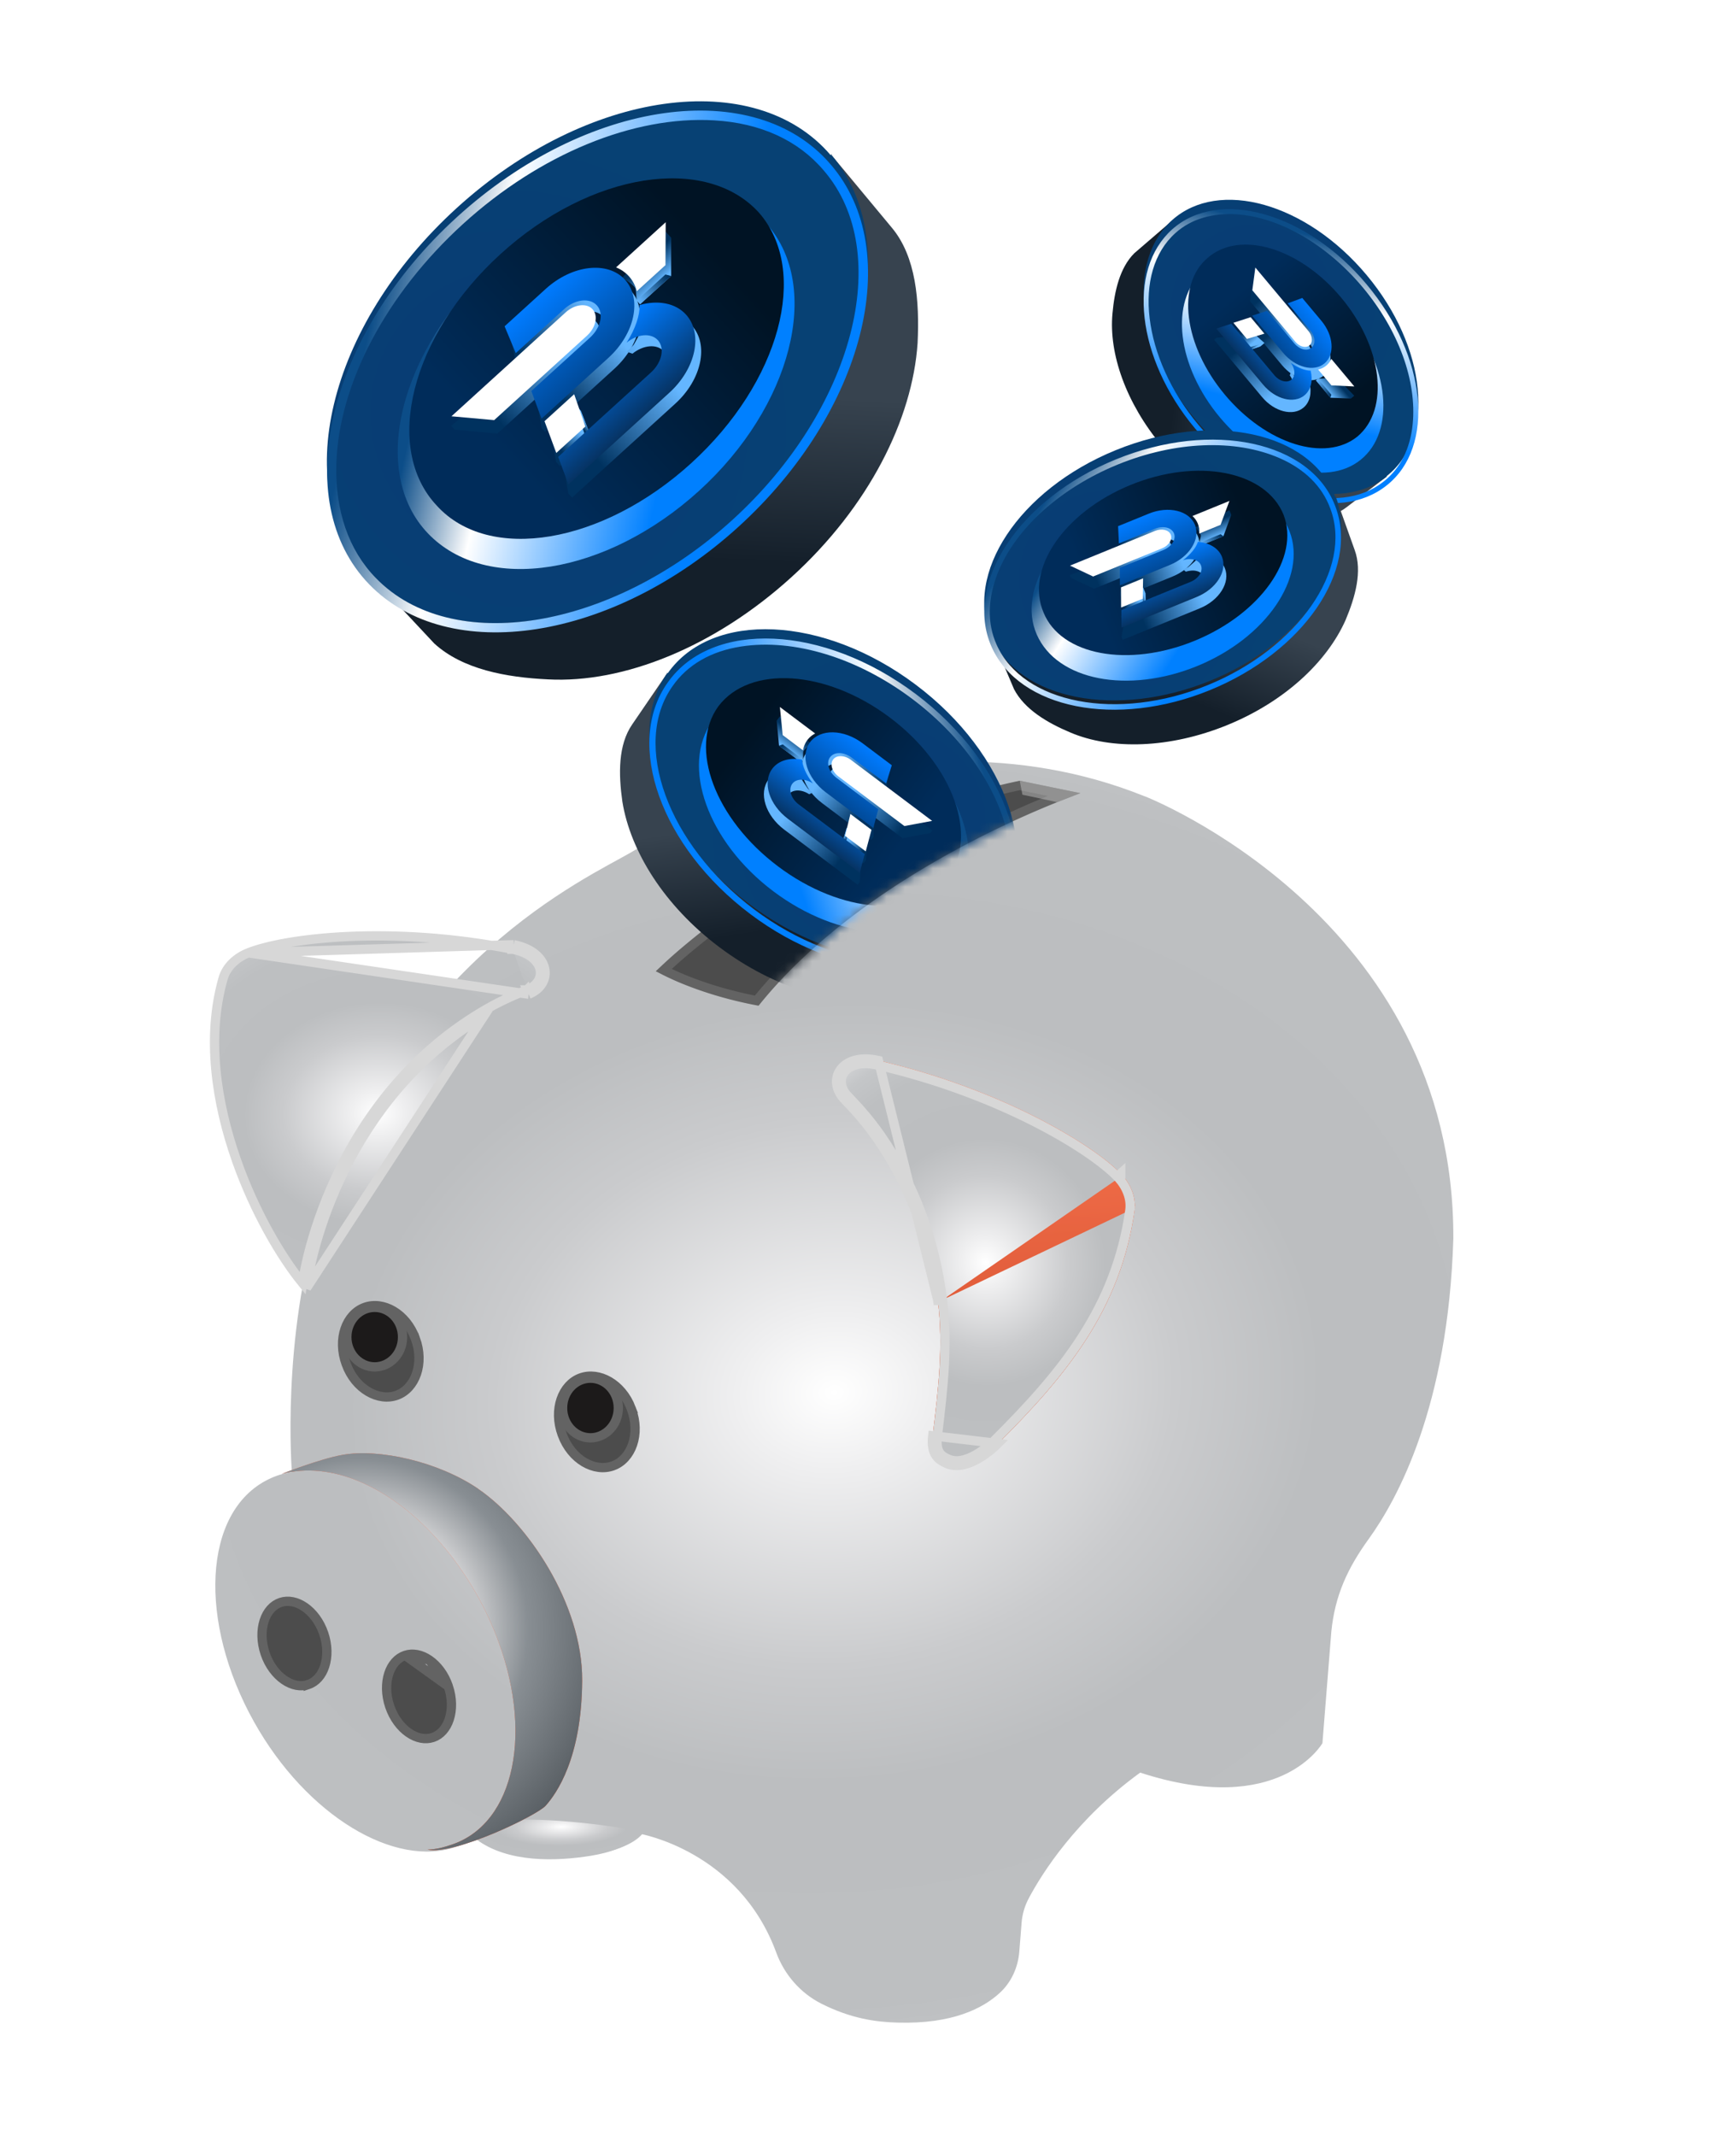 <svg width="187" height="230" fill="none" xmlns="http://www.w3.org/2000/svg"><mask id="a" style="mask-type:alpha" maskUnits="userSpaceOnUse" x="0" y="0" width="187" height="230"><path fill="#D9D9D9" d="M.721.888h185.764v228.257H.721z"/></mask><g mask="url(#a)"><path d="M123.281 85.74c-27.56-11.09-55.26 6.02-55.26 6.02-4.91 2.85-25.02 11.869-33.57 39.099-4.17 13.29-3.01 27.64-3.01 27.64-.89.14-1.74.41-2.55.81-7.06 3.48-7.55 15.35-1.52 26.12 5.64 10.07 15.17 15.81 21.86 13.41.59-.18 1.27-.44 2.06-.79 3.4 2.57 8.64 2.39 12.38 1.78 4.36-.72 5.22-2.37 5.22-2.37s10.7 1.81 14.73 12.81c.88 2.38 2.61 4.36 4.87 5.5 3.15 1.58 5.8 1.97 8.2 2.03 5.88.17 9.18-1.53 10.98-3.18 1.27-1.15 2-2.78 2.13-4.49l.24-3.03c.07-.96.34-1.88.8-2.73 1.4-2.63 5.09-8.5 11.98-13.49 15.04 4.91 19.63-3.17 19.63-3.17l.96-12.03c.39-3.88 1.75-6.82 4.04-9.98 3.08-4.27 8.55-14.25 9.1-32.3.16-34.68-33.25-47.66-33.25-47.66h-.02z" fill="url(#b)"/><path d="M69.312 197.289c-1.6-.41-9.06-1.58-14.28-1.31-2.19.12 1.51-3.45-.46-2.45-2.01 1.02-2.76 2.35-2.89 4.37 0 0 .02 0 .03-.01 3.4 2.57 8.64 2.39 12.38 1.78 3.61-.59 4.83-1.83 5.14-2.24l.09-.13-.01-.01z" fill="url(#c)"/><path d="M51.502 160.31c-4.29-2.92-10.68-4.36-14.65-3.64-2.4.43-6.5 2.04-6.5 2.04 5.31-1.38 11.25 1.31 16.04 6.28 2.81 2.92 5.24 6.63 6.91 10.76 4.28 10.59 2.19 20.61-4.66 22.89-.89.3-1.64.51-2.6.53 2.95.61 11.8-3.68 12.74-4.73 1.14-1.28 3.88-5.07 3.93-13.47.05-8.28-5.95-17.06-11.21-20.65v-.01z" fill="url(#d)"/><path d="M51.502 160.31c-4.29-2.92-10.68-4.36-14.65-3.64-2.4.43-6.5 2.04-6.5 2.04 5.31-1.38 11.25 1.31 16.04 6.28 2.81 2.92 5.24 6.63 6.91 10.76 4.28 10.59 2.19 20.61-4.66 22.89-.89.3-1.64.51-2.6.53 2.95.61 11.8-3.68 12.74-4.73 1.14-1.28 3.88-5.07 3.93-13.47.05-8.28-5.95-17.06-11.21-20.65v-.01z" fill="url(#e)"/><path d="M67.99 151.65v.009l.032.083c1 2.71-.012 5.376-1.983 6.098h-.002c-1.972.731-4.476-.634-5.477-3.353v-.001c-1.001-2.711.013-5.385 1.983-6.107 1.954-.716 4.428.617 5.448 3.271zM44.742 144.141l.003-.001c.997 2.708-.017 5.379-1.986 6.1-1.974.723-4.478-.646-5.468-3.352v-.002c-1.001-2.71.012-5.375 1.982-6.097l.002-.001c1.972-.731 4.476.635 5.467 3.353zM43.642 178.253c-.821.277-1.449.987-1.77 1.982-.321.996-.321 2.245.103 3.504.429 1.263 1.19 2.256 2.05 2.852.862.595 1.79.777 2.607.504.82-.277 1.447-.987 1.768-1.983.322-.997.322-2.249-.103-3.514l-4.655-3.345zm0 0c.815-.277 1.746-.096 2.609.5m-2.609-.5 2.609.5m0 0c.862.596 1.622 1.588 2.046 2.845l-2.046-2.845zM33.211 181.396c-.816.277-1.747.096-2.61-.5-.861-.596-1.622-1.588-2.046-2.846-.424-1.264-.424-2.516-.103-3.513.321-.997.949-1.706 1.769-1.984.816-.273 1.745-.09 2.606.505.86.596 1.622 1.588 2.05 2.852.425 1.258.425 2.508.103 3.503-.32.996-.948 1.705-1.769 1.983z" fill="#4C4C4C" stroke="#636363"/><path d="M66.602 151.619c0 1.802-1.373 3.21-3 3.21-1.628 0-3-1.408-3-3.21s1.363-3.21 3-3.21c1.636 0 3 1.408 3 3.21zM43.361 143.979c0 1.811-1.372 3.21-3 3.21-1.627 0-3-1.408-3-3.21 0-1.8 1.362-3.2 3-3.2 1.637 0 3 1.409 3 3.2z" fill="#1C1A1A" stroke="#636363"/><path d="M102.492 156.339c.74.37 1.95-.09 2.6-.67 2.94-2.64 5.32-5.83 7.67-9 1.59-2.13 3.17-4.27 4.76-6.4.65-.88 1.34-1.88 1.19-2.96-1.2-.35-2.51 0-3.58.66-1.06.66-1.92 1.59-2.76 2.51-2.04 2.24-4.31 4.27-6.26 6.59-1.69 2.01-4.38 5.34-4.24 8.13.03.61.27.97.62 1.14z" fill="#C94E30" style="mix-blend-mode:multiply" opacity=".7"/><path d="M120.713 126.36c-3.05-3.15-12.96-9.13-26.09-12.16-3.97-.91-5.69 2.08-3.64 4.2 1.35 1.4 2.36 2.58 3.44 4.11 3.63 5.19 5.82 11.25 6.6 17.53.62 4.99.03 9.65-.55 14.57-.25 2.09.7 2.6 1.41 2.94 2.27 1.1 5.15-1.64 5.62-2.11 7.24-7.21 13.18-14.34 14.7-25.04.21-1.48-.44-2.96-1.48-4.04h-.01z" fill="url(#f)"/><path style="mix-blend-mode:multiply" opacity=".7" d="M120.713 126.36c-3.05-3.15-12.96-9.13-26.09-12.16-3.97-.91-5.69 2.08-3.64 4.2 1.35 1.4 2.36 2.58 3.44 4.11 3.63 5.19 5.82 11.25 6.6 17.53.62 4.99.03 9.65-.55 14.57-.25 2.09.7 2.6 1.41 2.94 2.27 1.1 5.15-1.64 5.62-2.11 7.24-7.21 13.18-14.34 14.7-25.04.21-1.48-.44-2.96-1.48-4.04h-.01z" fill="url(#g)"/><path style="mix-blend-mode:screen" opacity=".2" d="M120.713 126.36c-3.05-3.15-12.96-9.13-26.09-12.16-3.97-.91-5.69 2.08-3.64 4.2 1.35 1.4 2.36 2.58 3.44 4.11 3.63 5.19 5.82 11.25 6.6 17.53.62 4.99.03 9.65-.55 14.57-.25 2.09.7 2.6 1.41 2.94 2.27 1.1 5.15-1.64 5.62-2.11 7.24-7.21 13.18-14.34 14.7-25.04.21-1.48-.44-2.96-1.48-4.04h-.01z" fill="url(#h)"/><path d="M101.519 139.978c-.789-6.354-3.006-12.493-6.687-17.755v-.002c-1.099-1.555-2.126-2.755-3.49-4.169-.886-.917-.894-1.922-.396-2.59.512-.687 1.7-1.203 3.565-.775 6.522 1.505 12.245 3.743 16.712 5.994 4.478 2.257 7.662 4.509 9.13 6.026l.148.153h.004m-18.986 13.118-.496.062m.496-.062-.496.062m.496-.062c.608 4.894.067 9.47-.492 14.205l-.058.485v.001c-.115.967.055 1.483.261 1.784.214.312.517.477.869.646l.002.001c.9.436 1.99.136 3.019-.451 1.005-.574 1.806-1.34 2.029-1.563l.001-.001c7.224-7.194 13.062-14.225 14.558-24.756m-20.685 9.711c-.78-6.28-2.97-12.34-6.6-17.53-1.08-1.53-2.09-2.71-3.44-4.11-2.05-2.12-.33-5.11 3.64-4.2l6.4 25.84zm20.685-9.711.495.071-.495-.071zm0 0c.173-1.224-.327-2.488-1.203-3.469m0 0h.218v-.5l-.01.009-.35.337.142.154zm-18.622 30.69c2.27 1.1 5.15-1.64 5.62-2.11l-7.03-.83c-.25 2.09.7 2.6 1.41 2.94z" fill="url(#i)" stroke="#D7D7D7"/><path d="M26.748 102.604c-1.299.519-2.359 1.5-2.715 2.752v.001c-1.82 6.351-.737 13.425 1.45 19.62 1.958 5.552 4.781 10.34 7.104 13.194.083-.583.221-1.35.429-2.263.47-2.069 1.3-4.898 2.669-8.035 2.738-6.271 7.65-13.798 16.19-18.903 1.638-.976 3.062-1.647 4.89-2.374m-30.017-3.992 30.204 4.456m-30.204-4.456c1.96-.785 5.785-1.536 10.795-1.76 4.997-.223 11.134.079 17.702 1.376m-28.497.384 28.594-.874m1.424 4.866.001-.001.185.465m-.186-.464h-.002l.188.464m-.186-.464c1.174-.476 1.593-1.391 1.413-2.206-.186-.837-1.055-1.794-2.934-2.17m1.707 4.84c2.72-1.1 2.39-4.53-1.61-5.33m-.097.49.097-.49m-.097.49h-.001l.098-.49m-3.21 7.67c-15.044 8.99-18.697 25.618-19.108 29.292L52.132 109.4z" fill="url(#j)" stroke="#D7D7D7"/><path d="m71.496 104.464.205-.193a55.895 55.895 0 0 1 2.024-1.801 81.482 81.482 0 0 1 7.782-5.824c6.733-4.455 16.436-9.535 28.347-12.066l4.754.977c-.57.22-1.274.5-2.089.838a106.094 106.094 0 0 0-9.12 4.323c-7.107 3.795-15.748 9.475-21.888 17.035-3.329-.64-5.958-1.529-7.764-2.264a29.068 29.068 0 0 1-2.118-.957l-.133-.068z" fill="#4C4C4C" stroke="#636363"/><g style="mix-blend-mode:screen" opacity=".4"><path d="m110.477 84.708 4.127.848c-.236.09-.495.192-.775.303l-.365-.08c-.36-.079-.862-.189-1.367-.298a159.952 159.952 0 0 0-1.534-.325l-.086-.448z" fill="url(#k)"/><path d="m110.477 84.708 4.127.848c-.236.09-.495.192-.775.303l-.365-.08c-.36-.079-.862-.189-1.367-.298a159.952 159.952 0 0 0-1.534-.325l-.086-.448z" stroke="#D7D7D7"/></g><mask id="l" style="mask-type:luminance" maskUnits="userSpaceOnUse" x="63" y="65" width="49" height="48"><path d="M111.468 87.388s-11.51 5.557-16.034 8.572c-4.522 3.016-19.841 16.986-19.841 16.986S65.327 100.39 63.755 87.388c-1.571-13.001 11.308-20.724 11.836-20.805.527-.08 20.255-1.305 20.255-1.305l15.622 22.11z" fill="#fff"/></mask><g mask="url(#l)"><path d="m71.893 72.458-3.785 5.537c-1.542 2.22-1.485 5.39-1.067 8.33.865 5.341 4.52 11.214 10.437 15.66 5.917 4.445 12.585 6.391 17.866 5.605 2.94-.417 5.962-1.275 7.784-3.284l4.375-5.656-3.352 1.547c1.095-6.12-2.898-14.123-10.454-19.8-7.555-5.677-16.234-7.194-21.927-4.529l.083-3.44.04.03z" fill="url(#m)"/><path d="M71.892 72.458c-4.665 6.627-.694 17.74 8.9 24.949 9.594 7.209 21.384 7.999 26.48 1.633 5.156-6.447 1.325-17.83-8.63-25.31-9.953-7.478-21.953-7.988-26.71-1.242l-.04-.03z" fill="url(#n)"/><g filter="url(#o)"><path d="M76.74 75.662c-3.464 4.777-.51 13 6.565 18.317 7.076 5.316 15.696 5.913 19.42 1.206 3.724-4.707.861-13.05-6.415-18.516-7.275-5.467-16.046-5.864-19.57-1.007z" fill="url(#p)"/></g><path d="M77.369 76.073c-3.224 4.457-.35 12.12 6.446 17.226 6.796 5.106 14.916 5.703 18.22 1.305 3.444-4.417.7-12.17-6.176-17.336-6.876-5.166-15.126-5.673-18.49-1.195z" fill="url(#q)"/><g filter="url(#r)"><path d="M98.252 74.25c-5.876-4.415-12.745-6.51-18.406-5.635-3.25.497-5.792 1.965-7.394 4.264-4.465 6.276-.504 17.07 8.77 24.038 9.275 6.969 20.705 7.738 25.53 1.732 1.762-2.179 2.425-5.058 2.037-8.289-.695-5.65-4.66-11.694-10.537-16.11zm.39-.52c9.955 7.48 13.756 18.903 8.63 25.31-5.066 6.326-16.846 5.606-26.44-1.603-9.595-7.209-13.635-18.313-8.9-24.949 4.757-6.746 16.757-6.236 26.71 1.243z" fill="url(#s)"/></g><g filter="url(#t)"><path d="m90.068 83.888 7.154 5.374 2.989-.554.219-.291-9.017-6.319c-.479-.36-.983-.637-1.405-.508-.184.055-.4.317-.512.468-.371.494-.115 1.313.572 1.83z" fill="url(#u)"/><path d="M87.418 79.133c-.33.173-.618.409-.844.71-.124.165-.037.628-.064.948 0 0-.22.294-.207.304l-.193-.145-2.192-1.647-.255-2.7.35-.466 3.405 2.996z" fill="url(#v)"/><path d="m83.917 79.301.398-.142 2.195 1.65-.212.281-2.38-1.789z" fill="url(#w)"/><path d="m95.66 82.564-.214 1.806-.22.291-3.878-2.914c-.837-.63-1.883-.652-2.335-.05-.452.602-.14 1.6.697 2.23l4.495 3.376-.137 1.858-.222.296-5.3-3.982c-2.027-1.523-2.783-3.94-1.688-5.397 1.095-1.457 3.626-1.403 5.654.12l3.148 2.366z" fill="url(#x)"/><path d="m93.477 89.519-1.87-1.866-.428.57-.549 1.942 2.401 1.804.233-.31.213-2.14z" fill="url(#y)"/><path d="m90.619 90.19.421-.183.571-2.347-.423.563-.57 1.967z" fill="url(#z)"/><path d="M86 81.958c.028.591.466 1.136 1 1.928.057.084.483.386.545.47 0 0-.23.096-.383.17-.816-.548-1.788-.542-2.22.032-.452.602-.14 1.6.698 2.23l7.108 5.34-.133 1.836-.234.311-7.905-5.939c-2.027-1.523-2.784-3.94-1.689-5.397.676-.9 1.899-1.223 3.213-.98z" fill="url(#A)"/></g><path d="m90.316 83.613 7.103 5.337 2.989-.554-8.747-6.572c-.688-.517-1.546-.535-1.917-.04-.371.493-.115 1.313.572 1.83zM87.81 78.986c-.332.173-.619.409-.845.71a2.492 2.492 0 0 0-.464 1.107l-2.192-1.647-.3-3.025 3.8 2.855z" fill="#fff"/><path d="m96.063 82.403-.61 1.964-3.702-2.78c-.837-.63-1.883-.652-2.335-.05-.452.602-.14 1.6.698 2.23l4.494 3.376-.54 2.018-5.118-3.846c-2.028-1.523-2.784-3.94-1.69-5.397 1.096-1.457 3.627-1.404 5.655.12l3.148 2.365z" fill="url(#B)"/><path d="m93.877 89.359-2.272-1.708-.575 2.354 2.226 1.672.621-2.318z" fill="#fff"/><path d="M86.402 81.797c.033.695.439 1.633 1.162 2.568-.816-.548-1.788-.542-2.22.032-.452.602-.14 1.6.698 2.23l7.107 5.34-.54 2.017-7.73-5.809c-2.029-1.523-2.785-3.94-1.69-5.397.676-.9 1.899-1.223 3.213-.98z" fill="url(#C)"/></g><path d="m89.525 16.647 6.517 7.842c2.65 3.14 3.014 7.945 2.8 12.455-.55 8.207-5.246 17.617-13.568 25.187C76.95 69.7 67.135 73.594 59.03 73.157c-4.51-.213-9.204-1.081-12.248-3.862l-7.426-7.939 5.293 1.865c-2.529-9.106 2.376-21.788 13.004-31.455 10.627-9.667 23.548-13.199 32.543-9.975l-.615-5.195-.057.051z" fill="url(#D)"/><path d="M89.525 16.647c8.004 9.365 3.576 26.752-9.92 39.027C66.11 67.95 48.379 70.823 39.76 61.913c-8.72-9.022-4.543-26.797 9.459-39.533C63.22 9.644 81.31 7.164 89.469 16.698l.056-.05z" fill="url(#E)"/><g filter="url(#F)"><path d="M82.643 22.186c5.923 6.738 2.623 19.604-7.33 28.657s-22.914 11.184-29.22 4.59c-6.307-6.595-3.16-19.63 7.073-28.938 10.234-9.31 23.452-11.159 29.477-4.309z" fill="url(#G)"/></g><path d="M81.75 22.897c5.514 6.287 2.256 18.294-7.304 26.99-9.559 8.694-21.764 10.753-27.39 4.568-5.84-6.196-2.792-18.32 6.88-27.117 9.672-8.798 22.086-10.74 27.815-4.441z" fill="url(#H)"/><g filter="url(#I)"><path d="M49.884 23.111c8.266-7.519 18.363-11.668 27.056-11.15 4.99.29 9.046 2.15 11.797 5.402 7.652 8.864 3.193 25.765-9.852 37.631-13.046 11.867-30.236 14.658-38.394 6.254-2.977-3.046-4.39-7.31-4.263-12.255.248-8.652 5.39-18.363 13.656-25.882zm-.665-.73C35.217 35.115 31.09 52.946 39.76 61.912c8.567 8.854 26.294 6.088 39.79-6.188 13.495-12.275 18.03-29.657 9.919-39.027-8.159-9.534-26.249-7.054-40.25 5.682z" fill="url(#J)"/></g><g filter="url(#K)"><path d="m63.64 36.533-10.06 9.152-4.604-.412-.373-.41 12.748-10.847c.674-.612 1.397-1.103 2.054-.97.287.059.65.425.842.636.632.695.36 1.971-.606 2.851z" fill="url(#L)"/><path d="M66.975 28.96c.525.214.994.53 1.378.953.212.233.146.947.233 1.427 0 0 .376.413.356.43l.271-.246 3.084-2.806v-4.123l-.594-.654-4.728 5.019z" fill="url(#M)"/><path d="m72.297 28.716-.623-.158-3.086 2.807.36.397 3.35-3.046z" fill="url(#N)"/><path d="m54.988 35.324.581 2.704.373.41 5.456-4.963c1.177-1.072 2.757-1.254 3.527-.407.77.846.44 2.401-.739 3.473l-6.32 5.75.47 2.791.379.417 7.453-6.78c2.852-2.594 3.653-6.36 1.789-8.409-1.865-2.05-5.689-1.608-8.54.986l-4.43 4.028z" fill="url(#O)"/><path d="m59.283 45.54 2.565-3.09.73.803 1.106 2.86-3.377 3.072-.397-.437-.627-3.207z" fill="url(#P)"/><path d="m63.703 46.15-.664-.217-1.197-3.47.72.79 1.141 2.896z" fill="url(#Q)"/><path d="M69.522 33.034c.042.898-.543 1.785-1.24 3.06-.073.135-.675.654-.756.79 0 0 .36.11.603.202 1.157-.946 2.63-1.076 3.364-.268.77.847.44 2.402-.738 3.474l-9.998 9.093.462 2.761.398.438 11.12-10.114c2.852-2.594 3.652-6.36 1.788-8.409-1.151-1.265-3.048-1.581-5.003-1.027z" fill="url(#R)"/></g><path d="m63.224 36.152-9.99 9.088-4.603-.413 12.304-11.192c.967-.88 2.264-1.029 2.896-.334.632.695.36 1.972-.607 2.851zM66.362 28.792c.525.214.994.53 1.378.953.42.461.703 1.01.86 1.611l3.084-2.805.024-4.622-5.346 4.863z" fill="#fff"/><path d="m54.355 35.138 1.204 2.886 5.206-4.735c1.178-1.072 2.757-1.254 3.527-.407.77.846.44 2.401-.739 3.473l-6.32 5.75 1.103 2.977 7.2-6.549c2.851-2.594 3.652-6.36 1.788-8.409-1.865-2.05-5.689-1.608-8.54.986l-4.43 4.028z" fill="url(#S)"/><path d="m58.653 45.355 3.196-2.907 1.204 3.48-3.13 2.847-1.27-3.42z" fill="#fff"/><path d="M68.892 32.847c.05 1.055-.432 2.533-1.393 4.052 1.157-.946 2.629-1.076 3.364-.268.77.847.44 2.402-.739 3.474l-9.997 9.093 1.103 2.977 10.876-9.892c2.852-2.594 3.653-6.36 1.788-8.409-1.15-1.265-3.048-1.58-5.002-1.027z" fill="url(#T)"/><path d="m149.387 51.31-4.339 3.311c-1.738 1.348-4.317 1.436-6.724 1.222-4.378-.476-9.307-3.197-13.171-7.816-3.865-4.62-5.73-9.957-5.317-14.282.215-2.408.783-4.9 2.338-6.465l4.411-3.797-1.115 2.79c4.927-1.15 11.602 1.754 16.537 7.653 4.935 5.9 6.538 12.888 4.614 17.628l2.792-.214-.026-.03z" fill="url(#U)"/><path d="M149.387 51.308c-5.187 4.075-14.389 1.32-20.656-6.17-6.267-7.491-7.41-17.04-2.453-21.452 5.019-4.465 14.434-1.836 20.936 5.936 6.502 7.772 7.427 17.503 2.147 21.655l.026.031z" fill="url(#V)"/><g filter="url(#W)"><path d="M146.576 47.506c-3.735 3.019-10.544.968-15.166-4.556-4.621-5.525-5.474-12.505-1.807-15.732 3.667-3.227 10.57-1.255 15.322 4.425 4.753 5.68 5.449 12.792 1.651 15.863z" fill="url(#X)"/></g><path d="M146.217 47.01c-3.485 2.81-9.835.8-14.275-4.505-4.439-5.306-5.269-11.88-1.836-14.752 3.443-2.987 9.861-1.087 14.352 4.28 4.492 5.37 5.255 12.053 1.759 14.977z" fill="url(#Y)"/><g filter="url(#Z)"><path d="M146.808 29.961c3.839 4.588 5.834 10.081 5.364 14.72-.266 2.663-1.351 4.79-3.151 6.19-4.911 3.897-13.852 1.137-19.91-6.104s-7.17-16.498-2.494-20.675c1.696-1.525 4.008-2.186 6.65-2.009 4.622.325 9.703 3.29 13.541 7.878zm.406-.34c-6.502-7.771-15.948-10.374-20.936-5.935-4.926 4.386-3.84 13.93 2.427 21.42 6.267 7.491 15.464 10.303 20.656 6.171 5.28-4.152 4.355-13.883-2.147-21.655z" fill="url(#aa)"/></g><g filter="url(#ab)"><path d="m139.325 37.022-4.672-5.585.323-2.453.227-.19 5.519 7.06c.313.373.56.77.474 1.12-.038.152-.242.338-.359.436-.386.322-1.063.149-1.512-.388z" fill="url(#ac)"/><path d="M143.303 38.973c-.126.276-.306.52-.541.716-.129.108-.509.057-.768.093 0 0-.229.192-.238.18l.126.151 1.432 1.712 2.205.092.363-.304-2.579-2.64z" fill="url(#ad)"/><path d="m143.313 41.828.099-.33-1.433-1.713-.221.184 1.555 1.858z" fill="url(#ae)"/><path d="m140.163 32.42-1.46.252-.227.19 2.534 3.028c.547.654.609 1.503.139 1.896s-1.294.182-1.841-.472l-2.936-3.509-1.503.19-.231.194 3.461 4.137c1.324 1.583 3.32 2.095 4.458 1.143 1.138-.952.986-3.007-.338-4.59l-2.056-2.458z" fill="url(#af)"/><path d="m134.604 34.492 1.596 1.44-.445.373-1.555.529-1.568-1.875.243-.203 1.729-.264z" fill="url(#ag)"/><path d="m134.18 36.844.13-.35 1.883-.565-.439.368-1.574.547z" fill="url(#ah)"/><path d="M141.067 40.246c-.482.002-.943-.33-1.61-.731-.07-.043-.334-.376-.405-.423 0 0-.068.19-.122.319.48.64.517 1.43.069 1.805-.47.393-1.295.182-1.842-.472l-4.642-5.55-1.487.186-.243.204 5.163 6.171c1.325 1.584 3.321 2.095 4.459 1.144.702-.588.913-1.596.66-2.653z" fill="url(#ai)"/></g><path d="M139.539 36.807 134.9 31.26l.323-2.452 5.713 6.83c.449.536.501 1.233.115 1.555-.386.323-1.063.15-1.512-.387zM143.407 38.647c-.126.276-.306.52-.541.716a2.026 2.026 0 0 1-.88.425l1.432 1.711 2.471.116-2.482-2.968z" fill="#fff"/><path d="m140.279 32.085-1.57.58 2.417 2.89c.547.654.61 1.503.14 1.896s-1.295.182-1.842-.472l-2.935-3.509-1.617.524 3.343 3.996c1.325 1.584 3.321 2.095 4.458 1.143 1.138-.952.987-3.006-.338-4.59l-2.056-2.458z" fill="url(#aj)"/><path d="m134.718 34.156 1.484 1.774-1.888.567-1.454-1.738 1.858-.603z" fill="#fff"/><path d="M141.182 39.912c-.565.003-1.345-.287-2.136-.835.48.64.517 1.43.068 1.805-.47.393-1.294.182-1.841-.472l-4.643-5.55-1.617.525 5.05 6.037c1.325 1.583 3.321 2.095 4.459 1.143.702-.588.913-1.596.66-2.653z" fill="url(#ak)"/><path d="m143.886 53.513 2.04 5.716c.839 2.296.061 5.058-.98 7.536-1.985 4.475-6.534 8.776-12.734 11.307-6.2 2.53-12.484 2.701-16.926.8-2.477-1.041-4.924-2.486-6.057-4.663l-2.529-5.956 2.577 2.124c.448-5.607 5.783-11.695 13.7-14.927 7.918-3.232 15.863-2.565 20.233 1.076l.718-3.03-.042.017z" fill="url(#al)"/><path d="M143.883 53.512c2.561 6.872-3.468 15.687-13.522 19.791-10.054 4.104-20.555 2.086-23.552-4.657-3.031-6.826 2.938-15.91 13.369-20.168 10.431-4.258 21.051-1.946 23.664 5.051l.041-.017z" fill="url(#am)"/><g filter="url(#an)"><path d="M138.904 55.203c1.934 4.977-2.54 11.496-9.955 14.523-7.415 3.026-15.097 1.568-17.274-3.407-2.178-4.976 2.245-11.62 9.869-14.733 7.625-3.112 15.392-1.444 17.36 3.617z" fill="url(#ao)"/></g><path d="M138.259 55.417c1.797 4.642-2.479 10.689-9.601 13.596-7.121 2.907-14.365 1.563-16.246-3.045-1.999-4.658 2.184-10.813 9.389-13.754 7.205-2.941 14.543-1.489 16.458 3.203z" fill="url(#ap)"/><g filter="url(#aq)"><path d="M120.4 49.023c6.159-2.514 12.652-2.77 17.405-.703 2.731 1.183 4.618 3.052 5.492 5.432 2.466 6.52-3.482 15.056-13.2 19.024-9.719 3.967-19.9 2.014-22.743-4.352-1.041-2.312-.959-4.984.122-7.723 1.907-4.786 6.766-9.164 12.924-11.678zm-.222-.545c-10.431 4.259-16.383 13.384-13.369 20.168 2.98 6.701 13.456 8.778 23.51 4.674 10.054-4.104 16.142-12.894 13.523-19.79-2.613-6.998-13.233-9.31-23.664-5.052z" fill="url(#ar)"/></g><g filter="url(#as)"><path d="m125.35 59.339-7.496 3.06-2.489-1.172-.125-.305 9.344-3.458c.502-.205 1.007-.332 1.347-.123.148.092.276.37.341.528.211.517-.202 1.176-.922 1.47z" fill="url(#at)"/><path d="M128.762 55.785c.25.227.447.5.576.815.071.173-.112.559-.162.845 0 0 .126.308.111.313l.202-.082 2.298-.938.843-2.305-.199-.487-3.669 1.84z" fill="url(#au)"/><path d="m131.789 56.739-.316-.216-2.299.938.12.296 2.495-1.018z" fill="url(#av)"/><path d="m120.759 56.894-.227 1.63.124.306 4.065-1.66c.877-.358 1.798-.137 2.055.494.258.63-.245 1.432-1.123 1.79l-4.709 1.923-.307 1.657.126.31 5.553-2.267c2.125-.867 3.342-2.808 2.719-4.335-.624-1.527-2.852-2.062-4.977-1.195l-3.299 1.347z" fill="url(#aw)"/><path d="m121.074 63.484 2.065-1.204.244.598.034 1.826-2.516 1.026-.133-.325.306-1.921z" fill="url(#ax)"/><path d="m123.42 64.727-.327-.257.04-2.185.24.59.047 1.852z" fill="url(#ay)"/><path d="M129.351 58.584c-.16.51-.668.887-1.318 1.458-.069.06-.511.227-.585.286 0 0 .179.136.296.236.84-.292 1.69-.064 1.936.539.257.63-.245 1.432-1.123 1.79l-7.448 3.04-.306 1.639.133.326 8.283-3.382c2.125-.867 3.343-2.808 2.719-4.335-.385-.943-1.381-1.507-2.587-1.597z" fill="url(#az)"/></g><path d="m125.192 59.04-7.443 3.039-2.489-1.172 9.166-3.742c.721-.294 1.476-.112 1.687.405.212.518-.201 1.176-.921 1.47zM128.45 55.566c.25.227.447.5.576.815.14.343.187.708.152 1.076l2.297-.938.958-2.578-3.983 1.625z" fill="#fff"/><path d="m120.441 56.66.084 1.86 3.878-1.583c.877-.359 1.798-.138 2.055.493.257.63-.245 1.432-1.123 1.79l-4.709 1.923.008 1.89 5.364-2.19c2.125-.867 3.342-2.808 2.718-4.335-.623-1.527-2.851-2.062-4.976-1.194l-3.299 1.346z" fill="url(#aA)"/><path d="m120.753 63.25 2.381-.972-.038 2.192-2.333.952-.01-2.172z" fill="#fff"/><path d="M129.037 58.35c-.188.6-.759 1.328-1.607 1.98.84-.292 1.69-.063 1.935.539.258.63-.245 1.432-1.123 1.79l-7.447 3.04.008 1.89 8.102-3.307c2.125-.867 3.342-2.808 2.719-4.335-.385-.943-1.381-1.507-2.587-1.597z" fill="url(#aB)"/></g><defs><linearGradient id="H" x1="46.954" y1="54.342" x2="92.501" y2="12.913" gradientUnits="userSpaceOnUse"><stop offset=".15" stop-color="#002C5A"/><stop offset=".657" stop-color="#001324"/></linearGradient><linearGradient id="aB" x1="124.721" y1="60.112" x2="126.778" y2="65.151" gradientUnits="userSpaceOnUse"><stop stop-color="#007BFF"/><stop offset="1" stop-color="#063363"/></linearGradient><linearGradient id="aA" x1="122.982" y1="55.623" x2="125.24" y2="61.153" gradientUnits="userSpaceOnUse"><stop stop-color="#007BFF"/><stop offset="1" stop-color="#004A99"/></linearGradient><linearGradient id="az" x1="123.348" y1="66.418" x2="129.734" y2="63.811" gradientUnits="userSpaceOnUse"><stop stop-color="#00325F"/><stop offset="1" stop-color="#64B6FF"/></linearGradient><linearGradient id="ay" x1="123.309" y1="64.54" x2="123.736" y2="64.367" gradientUnits="userSpaceOnUse"><stop stop-color="#00325F"/><stop offset="1" stop-color="#64B6FF"/></linearGradient><linearGradient id="ax" x1="121.493" y1="65.275" x2="123.138" y2="64.604" gradientUnits="userSpaceOnUse"><stop stop-color="#00325F"/><stop offset="1" stop-color="#64B6FF"/></linearGradient><linearGradient id="aw" x1="122.576" y1="62.06" x2="127.525" y2="60.04" gradientUnits="userSpaceOnUse"><stop stop-color="#00325F"/><stop offset="1" stop-color="#64B6FF"/></linearGradient><linearGradient id="av" x1="131.596" y1="56.641" x2="129.23" y2="57.53" gradientUnits="userSpaceOnUse"><stop stop-color="#00325F"/><stop offset="1" stop-color="#64B6FF"/></linearGradient><linearGradient id="au" x1="131.573" y1="54.864" x2="132.192" y2="56.36" gradientUnits="userSpaceOnUse"><stop stop-color="#00325F"/><stop offset="1" stop-color="#64B6FF"/></linearGradient><linearGradient id="at" x1="118.332" y1="61.989" x2="123.956" y2="59.693" gradientUnits="userSpaceOnUse"><stop stop-color="#00325F"/><stop offset="1" stop-color="#64B6FF"/></linearGradient><linearGradient id="ar" x1="111.305" y1="52.003" x2="138.618" y2="69.346" gradientUnits="userSpaceOnUse"><stop offset=".05" stop-color="#0C4D88"/><stop offset=".27" stop-color="#fff"/><stop offset=".74" stop-color="#0080FF"/></linearGradient><linearGradient id="ap" x1="112.378" y1="65.884" x2="146.31" y2="52.033" gradientUnits="userSpaceOnUse"><stop offset=".15" stop-color="#002C5A"/><stop offset=".657" stop-color="#001324"/></linearGradient><linearGradient id="ao" x1="115.02" y1="54.178" x2="134.968" y2="66.936" gradientUnits="userSpaceOnUse"><stop offset=".05" stop-color="#0C4D88"/><stop offset=".27" stop-color="#fff"/><stop offset=".74" stop-color="#0080FF"/></linearGradient><linearGradient id="al" x1="123.016" y1="74.103" x2="129.083" y2="59.751" gradientUnits="userSpaceOnUse"><stop offset=".05" stop-color="#141F2A"/><stop offset=".74" stop-color="#37434F"/></linearGradient><linearGradient id="ak" x1="138.492" y1="36.696" x2="134.738" y2="39.837" gradientUnits="userSpaceOnUse"><stop stop-color="#007BFF"/><stop offset="1" stop-color="#063363"/></linearGradient><linearGradient id="aj" x1="141.863" y1="33.979" x2="137.743" y2="37.426" gradientUnits="userSpaceOnUse"><stop stop-color="#007BFF"/><stop offset="1" stop-color="#004A99"/></linearGradient><linearGradient id="ai" x1="132.713" y1="37.245" x2="136.693" y2="42.003" gradientUnits="userSpaceOnUse"><stop stop-color="#00325F"/><stop offset="1" stop-color="#64B6FF"/></linearGradient><linearGradient id="g" x1="105.893" y1="119.35" x2="108.313" y2="151.31" gradientUnits="userSpaceOnUse"><stop stop-color="#F86F4D"/><stop offset="1" stop-color="#B93A1A"/></linearGradient><linearGradient id="h" x1="106.683" y1="119.28" x2="104.053" y2="139.78" gradientUnits="userSpaceOnUse"><stop stop-color="#F8774D"/><stop offset="1" stop-color="#F46A3C"/></linearGradient><linearGradient id="ah" x1="134.309" y1="36.698" x2="134.575" y2="37.016" gradientUnits="userSpaceOnUse"><stop stop-color="#00325F"/><stop offset="1" stop-color="#64B6FF"/></linearGradient><linearGradient id="ag" x1="133.184" y1="35.341" x2="134.209" y2="36.567" gradientUnits="userSpaceOnUse"><stop stop-color="#00325F"/><stop offset="1" stop-color="#64B6FF"/></linearGradient><linearGradient id="af" x1="136.234" y1="35.391" x2="139.318" y2="39.078" gradientUnits="userSpaceOnUse"><stop stop-color="#00325F"/><stop offset="1" stop-color="#64B6FF"/></linearGradient><linearGradient id="m" x1="88.42" y1="100.324" x2="85.964" y2="83.281" gradientUnits="userSpaceOnUse"><stop offset=".05" stop-color="#141F2A"/><stop offset=".74" stop-color="#37434F"/></linearGradient><linearGradient id="ae" x1="143.344" y1="41.635" x2="141.936" y2="39.852" gradientUnits="userSpaceOnUse"><stop stop-color="#00325F"/><stop offset="1" stop-color="#64B6FF"/></linearGradient><linearGradient id="p" x1="102.556" y1="81.27" x2="77.654" y2="89.307" gradientUnits="userSpaceOnUse"><stop offset=".05" stop-color="#0C4D88"/><stop offset=".27" stop-color="#fff"/><stop offset=".74" stop-color="#0080FF"/></linearGradient><linearGradient id="q" x1="102.095" y1="94.524" x2="69.714" y2="70.196" gradientUnits="userSpaceOnUse"><stop offset=".15" stop-color="#002C5A"/><stop offset=".657" stop-color="#001324"/></linearGradient><linearGradient id="s" x1="107.138" y1="79.988" x2="73.077" y2="90.86" gradientUnits="userSpaceOnUse"><stop offset=".05" stop-color="#0C4D88"/><stop offset=".27" stop-color="#fff"/><stop offset=".74" stop-color="#0080FF"/></linearGradient><linearGradient id="u" x1="96.825" y1="88.69" x2="91.458" y2="84.658" gradientUnits="userSpaceOnUse"><stop stop-color="#00325F"/><stop offset="1" stop-color="#64B6FF"/></linearGradient><linearGradient id="v" x1="84.672" y1="77.359" x2="83.591" y2="78.784" gradientUnits="userSpaceOnUse"><stop stop-color="#00325F"/><stop offset="1" stop-color="#64B6FF"/></linearGradient><linearGradient id="w" x1="84.151" y1="79.252" x2="86.43" y2="80.865" gradientUnits="userSpaceOnUse"><stop stop-color="#00325F"/><stop offset="1" stop-color="#64B6FF"/></linearGradient><linearGradient id="x" x1="92.268" y1="87.575" x2="87.546" y2="84.028" gradientUnits="userSpaceOnUse"><stop stop-color="#00325F"/><stop offset="1" stop-color="#64B6FF"/></linearGradient><linearGradient id="y" x1="92.527" y1="91.317" x2="90.957" y2="90.137" gradientUnits="userSpaceOnUse"><stop stop-color="#00325F"/><stop offset="1" stop-color="#64B6FF"/></linearGradient><linearGradient id="z" x1="90.789" y1="90.021" x2="90.382" y2="89.716" gradientUnits="userSpaceOnUse"><stop stop-color="#00325F"/><stop offset="1" stop-color="#64B6FF"/></linearGradient><linearGradient id="A" x1="90.219" y1="92.016" x2="84.124" y2="87.438" gradientUnits="userSpaceOnUse"><stop stop-color="#00325F"/><stop offset="1" stop-color="#64B6FF"/></linearGradient><linearGradient id="B" x1="93.638" y1="80.581" x2="89.673" y2="85.859" gradientUnits="userSpaceOnUse"><stop stop-color="#007BFF"/><stop offset="1" stop-color="#004A99"/></linearGradient><linearGradient id="C" x1="90.521" y1="84.892" x2="86.908" y2="89.701" gradientUnits="userSpaceOnUse"><stop stop-color="#007BFF"/><stop offset="1" stop-color="#063363"/></linearGradient><linearGradient id="D" x1="68.477" y1="61.174" x2="69.768" y2="35.03" gradientUnits="userSpaceOnUse"><stop offset=".05" stop-color="#141F2A"/><stop offset=".74" stop-color="#37434F"/></linearGradient><linearGradient id="ad" x1="144.861" y1="41.129" x2="143.749" y2="42.069" gradientUnits="userSpaceOnUse"><stop stop-color="#00325F"/><stop offset="1" stop-color="#64B6FF"/></linearGradient><linearGradient id="G" x1="44.368" y1="34.348" x2="83.201" y2="42.969" gradientUnits="userSpaceOnUse"><stop offset=".05" stop-color="#0C4D88"/><stop offset=".27" stop-color="#fff"/><stop offset=".74" stop-color="#0080FF"/></linearGradient><linearGradient id="ac" x1="135.135" y1="31.735" x2="138.64" y2="35.925" gradientUnits="userSpaceOnUse"><stop stop-color="#00325F"/><stop offset="1" stop-color="#64B6FF"/></linearGradient><linearGradient id="J" x1="37.252" y1="33.06" x2="90.351" y2="44.667" gradientUnits="userSpaceOnUse"><stop offset=".05" stop-color="#0C4D88"/><stop offset=".27" stop-color="#fff"/><stop offset=".74" stop-color="#0080FF"/></linearGradient><linearGradient id="L" x1="54.098" y1="44.763" x2="61.647" y2="37.896" gradientUnits="userSpaceOnUse"><stop stop-color="#00325F"/><stop offset="1" stop-color="#64B6FF"/></linearGradient><linearGradient id="M" x1="70.879" y1="25.884" x2="72.718" y2="27.887" gradientUnits="userSpaceOnUse"><stop stop-color="#00325F"/><stop offset="1" stop-color="#64B6FF"/></linearGradient><linearGradient id="N" x1="71.936" y1="28.674" x2="68.716" y2="31.44" gradientUnits="userSpaceOnUse"><stop stop-color="#00325F"/><stop offset="1" stop-color="#64B6FF"/></linearGradient><linearGradient id="O" x1="60.835" y1="42.427" x2="67.477" y2="36.385" gradientUnits="userSpaceOnUse"><stop stop-color="#00325F"/><stop offset="1" stop-color="#64B6FF"/></linearGradient><linearGradient id="P" x1="60.977" y1="48.126" x2="63.186" y2="46.117" gradientUnits="userSpaceOnUse"><stop stop-color="#00325F"/><stop offset="1" stop-color="#64B6FF"/></linearGradient><linearGradient id="Q" x1="63.421" y1="45.919" x2="63.994" y2="45.398" gradientUnits="userSpaceOnUse"><stop stop-color="#00325F"/><stop offset="1" stop-color="#64B6FF"/></linearGradient><linearGradient id="R" x1="64.569" y1="48.857" x2="73.141" y2="41.06" gradientUnits="userSpaceOnUse"><stop stop-color="#00325F"/><stop offset="1" stop-color="#64B6FF"/></linearGradient><linearGradient id="S" x1="57.766" y1="32.036" x2="64.518" y2="39.459" gradientUnits="userSpaceOnUse"><stop stop-color="#007BFF"/><stop offset="1" stop-color="#004A99"/></linearGradient><linearGradient id="T" x1="63.098" y1="38.117" x2="69.25" y2="44.88" gradientUnits="userSpaceOnUse"><stop stop-color="#007BFF"/><stop offset="1" stop-color="#063363"/></linearGradient><linearGradient id="U" x1="126.037" y1="39.063" x2="139.992" y2="40.334" gradientUnits="userSpaceOnUse"><stop offset=".05" stop-color="#141F2A"/><stop offset=".74" stop-color="#37434F"/></linearGradient><linearGradient id="aa" x1="141.767" y1="22.984" x2="134.381" y2="51.129" gradientUnits="userSpaceOnUse"><stop offset=".05" stop-color="#0C4D88"/><stop offset=".27" stop-color="#fff"/><stop offset=".74" stop-color="#0080FF"/></linearGradient><linearGradient id="X" x1="140.92" y1="26.763" x2="135.447" y2="47.344" gradientUnits="userSpaceOnUse"><stop offset=".05" stop-color="#0C4D88"/><stop offset=".27" stop-color="#fff"/><stop offset=".74" stop-color="#0080FF"/></linearGradient><linearGradient id="Y" x1="130.168" y1="27.7" x2="151.319" y2="52.982" gradientUnits="userSpaceOnUse"><stop offset=".15" stop-color="#002C5A"/><stop offset=".657" stop-color="#001324"/></linearGradient><radialGradient id="b" cx="0" cy="0" r="1" gradientUnits="userSpaceOnUse" gradientTransform="rotate(-2.446 3556.596 -2029.762) scale(177.867 138.237)"><stop stop-color="#fff"/><stop offset=".06" stop-color="#EFEFF0"/><stop offset=".21" stop-color="#CACBCD"/><stop offset=".3" stop-color="#BCBEC0"/><stop offset=".47" stop-color="#BDBFC1"/><stop offset=".54" stop-color="#C4C6C8"/><stop offset=".58" stop-color="#D0D1D3"/><stop offset=".62" stop-color="#E1E2E3"/><stop offset=".65" stop-color="#F7F7F7"/><stop offset=".66" stop-color="#FEFEFE"/><stop offset=".78" stop-color="#C4C5C7"/><stop offset=".87" stop-color="#A0A2A5"/><stop offset=".92" stop-color="#939598"/></radialGradient><radialGradient id="V" cx="0" cy="0" r="1" gradientUnits="userSpaceOnUse" gradientTransform="matrix(21.829 27.093 -27.931 22.503 134.905 32.758)"><stop offset=".15" stop-color="#083C74"/><stop offset=".467" stop-color="#074174"/><stop offset=".657" stop-color="#074174"/></radialGradient><radialGradient id="E" cx="0" cy="0" r="1" gradientUnits="userSpaceOnUse" gradientTransform="rotate(-41.231 87.97 -51.908) scale(64.99 66.999)"><stop offset=".15" stop-color="#083C74"/><stop offset=".467" stop-color="#074174"/><stop offset=".657" stop-color="#074174"/></radialGradient><radialGradient id="n" cx="0" cy="0" r="1" gradientUnits="userSpaceOnUse" gradientTransform="rotate(-144.14 62.198 29.054) scale(42.751 44.073)"><stop offset=".15" stop-color="#083C74"/><stop offset=".467" stop-color="#074174"/><stop offset=".657" stop-color="#074174"/></radialGradient><radialGradient id="k" cx="0" cy="0" r="1" gradientUnits="userSpaceOnUse" gradientTransform="matrix(8.755 -.129 .035 2.353 113.137 85.225)"><stop stop-color="#fff"/><stop offset=".06" stop-color="#EFEFF0"/><stop offset=".21" stop-color="#CACBCD"/><stop offset=".3" stop-color="#BCBEC0"/><stop offset=".47" stop-color="#BDBFC1"/><stop offset=".54" stop-color="#C4C6C8"/><stop offset=".58" stop-color="#D0D1D3"/><stop offset=".62" stop-color="#E1E2E3"/><stop offset=".65" stop-color="#F7F7F7"/><stop offset=".66" stop-color="#FEFEFE"/><stop offset=".78" stop-color="#C4C5C7"/><stop offset=".87" stop-color="#A0A2A5"/><stop offset=".92" stop-color="#939598"/></radialGradient><radialGradient id="j" cx="0" cy="0" r="1" gradientUnits="userSpaceOnUse" gradientTransform="matrix(48.116 -2.188 1.81 39.796 40.666 119.861)"><stop stop-color="#fff"/><stop offset=".06" stop-color="#EFEFF0"/><stop offset=".21" stop-color="#CACBCD"/><stop offset=".3" stop-color="#BCBEC0"/><stop offset=".47" stop-color="#BDBFC1"/><stop offset=".54" stop-color="#C4C6C8"/><stop offset=".58" stop-color="#D0D1D3"/><stop offset=".62" stop-color="#E1E2E3"/><stop offset=".65" stop-color="#F7F7F7"/><stop offset=".66" stop-color="#FEFEFE"/><stop offset=".78" stop-color="#C4C5C7"/><stop offset=".87" stop-color="#A0A2A5"/><stop offset=".92" stop-color="#939598"/></radialGradient><radialGradient id="i" cx="0" cy="0" r="1" gradientUnits="userSpaceOnUse" gradientTransform="matrix(42.813 -2.447 2.541 44.454 106.178 135.934)"><stop stop-color="#fff"/><stop offset=".06" stop-color="#EFEFF0"/><stop offset=".21" stop-color="#CACBCD"/><stop offset=".3" stop-color="#BCBEC0"/><stop offset=".47" stop-color="#BDBFC1"/><stop offset=".54" stop-color="#C4C6C8"/><stop offset=".58" stop-color="#D0D1D3"/><stop offset=".62" stop-color="#E1E2E3"/><stop offset=".65" stop-color="#F7F7F7"/><stop offset=".66" stop-color="#FEFEFE"/><stop offset=".78" stop-color="#C4C5C7"/><stop offset=".87" stop-color="#A0A2A5"/><stop offset=".92" stop-color="#939598"/></radialGradient><radialGradient id="f" cx="0" cy="0" r="1" gradientUnits="userSpaceOnUse" gradientTransform="translate(92.163 115.66) scale(97.63)"><stop stop-color="#F88365"/><stop offset=".22" stop-color="#F87858"/><stop offset=".48" stop-color="#F86F4D"/><stop offset="1" stop-color="#F66643"/></radialGradient><radialGradient id="e" cx="0" cy="0" r="1" gradientUnits="userSpaceOnUse" gradientTransform="matrix(60.812 0 0 61.223 38.697 175.483)"><stop stop-color="#fff"/><stop offset=".06" stop-color="#EFEFF0"/><stop offset=".21" stop-color="#CACBCD"/><stop offset=".3" stop-color="#888E93"/><stop offset=".47" stop-color="#555B60"/><stop offset=".54" stop-color="#C4C6C8"/><stop offset=".58" stop-color="#D0D1D3"/><stop offset=".62" stop-color="#E1E2E3"/><stop offset=".65" stop-color="#F7F7F7"/><stop offset=".66" stop-color="#FEFEFE"/><stop offset=".78" stop-color="#616773"/><stop offset=".87" stop-color="#A0A2A5"/><stop offset=".92" stop-color="#66696D"/></radialGradient><radialGradient id="d" cx="0" cy="0" r="1" gradientUnits="userSpaceOnUse" gradientTransform="translate(48.492 158.78) scale(40.14)"><stop stop-color="#F97656"/><stop offset=".46" stop-color="#F66B48"/><stop offset="1" stop-color="#F25A34"/></radialGradient><radialGradient id="c" cx="0" cy="0" r="1" gradientUnits="userSpaceOnUse" gradientTransform="matrix(23.506 -.375 .109 6.825 60.502 196.705)"><stop stop-color="#fff"/><stop offset=".06" stop-color="#EFEFF0"/><stop offset=".21" stop-color="#CACBCD"/><stop offset=".3" stop-color="#BCBEC0"/><stop offset=".47" stop-color="#BDBFC1"/><stop offset=".54" stop-color="#C4C6C8"/><stop offset=".58" stop-color="#D0D1D3"/><stop offset=".62" stop-color="#E1E2E3"/><stop offset=".65" stop-color="#F7F7F7"/><stop offset=".66" stop-color="#FEFEFE"/><stop offset=".78" stop-color="#C4C5C7"/><stop offset=".87" stop-color="#A0A2A5"/><stop offset=".92" stop-color="#939598"/></radialGradient><radialGradient id="am" cx="0" cy="0" r="1" gradientUnits="userSpaceOnUse" gradientTransform="rotate(-21.147 227.283 -288.358) scale(38.686 39.882)"><stop offset=".15" stop-color="#083C74"/><stop offset=".467" stop-color="#074174"/><stop offset=".657" stop-color="#074174"/></radialGradient><filter id="W" x="126.318" y="25.668" width="23.699" height="26.231" filterUnits="userSpaceOnUse" color-interpolation-filters="sRGB"><feFlood flood-opacity="0" result="BackgroundImageFix"/><feColorMatrix in="SourceAlpha" values="0 0 0 0 0 0 0 0 0 0 0 0 0 0 0 0 0 0 127 0" result="hardAlpha"/><feOffset dy="2"/><feGaussianBlur stdDeviation=".5"/><feComposite in2="hardAlpha" operator="out"/><feColorMatrix values="0 0 0 0 0 0 0 0 0 0 0 0 0 0 0 0 0 0 0.25 0"/><feBlend in2="BackgroundImageFix" result="effect1_dropShadow_4178_4693"/><feBlend in="SourceGraphic" in2="effect1_dropShadow_4178_4693" result="shape"/></filter><filter id="r" x="67.947" y="66.755" width="43.603" height="39.596" filterUnits="userSpaceOnUse" color-interpolation-filters="sRGB"><feFlood flood-opacity="0" result="BackgroundImageFix"/><feColorMatrix in="SourceAlpha" values="0 0 0 0 0 0 0 0 0 0 0 0 0 0 0 0 0 0 127 0" result="hardAlpha"/><feOffset dy="1"/><feGaussianBlur stdDeviation="1"/><feComposite in2="hardAlpha" operator="out"/><feColorMatrix values="0 0 0 0 0 0 0 0 0 0 0 0 0 0 0 0 0 0 0.55 0"/><feBlend in2="BackgroundImageFix" result="effect1_dropShadow_4178_4693"/><feBlend in="SourceGraphic" in2="effect1_dropShadow_4178_4693" result="shape"/></filter><filter id="aq" x="104.027" y="45.339" width="42.422" height="33.085" filterUnits="userSpaceOnUse" color-interpolation-filters="sRGB"><feFlood flood-opacity="0" result="BackgroundImageFix"/><feColorMatrix in="SourceAlpha" values="0 0 0 0 0 0 0 0 0 0 0 0 0 0 0 0 0 0 127 0" result="hardAlpha"/><feOffset dy="1"/><feGaussianBlur stdDeviation="1"/><feComposite in2="hardAlpha" operator="out"/><feColorMatrix values="0 0 0 0 0 0 0 0 0 0 0 0 0 0 0 0 0 0 0.55 0"/><feBlend in2="BackgroundImageFix" result="effect1_dropShadow_4178_4693"/><feBlend in="SourceGraphic" in2="effect1_dropShadow_4178_4693" result="shape"/></filter><filter id="an" x="110.119" y="50.015" width="30.236" height="24.282" filterUnits="userSpaceOnUse" color-interpolation-filters="sRGB"><feFlood flood-opacity="0" result="BackgroundImageFix"/><feColorMatrix in="SourceAlpha" values="0 0 0 0 0 0 0 0 0 0 0 0 0 0 0 0 0 0 127 0" result="hardAlpha"/><feOffset dy="2"/><feGaussianBlur stdDeviation=".5"/><feComposite in2="hardAlpha" operator="out"/><feColorMatrix values="0 0 0 0 0 0 0 0 0 0 0 0 0 0 0 0 0 0 0.25 0"/><feBlend in2="BackgroundImageFix" result="effect1_dropShadow_4178_4693"/><feBlend in="SourceGraphic" in2="effect1_dropShadow_4178_4693" result="shape"/></filter><filter id="ab" x="127.785" y="26.794" width="21.098" height="20.584" filterUnits="userSpaceOnUse" color-interpolation-filters="sRGB"><feFlood flood-opacity="0" result="BackgroundImageFix"/><feColorMatrix in="SourceAlpha" values="0 0 0 0 0 0 0 0 0 0 0 0 0 0 0 0 0 0 127 0" result="hardAlpha"/><feOffset dy="1"/><feGaussianBlur stdDeviation="1.5"/><feComposite in2="hardAlpha" operator="out"/><feColorMatrix values="0 0 0 0 0 0 0 0 0 0 0 0 0 0 0 0 0 0 0.42 0"/><feBlend in2="BackgroundImageFix" result="effect1_dropShadow_4178_4693"/><feBlend in="SourceGraphic" in2="effect1_dropShadow_4178_4693" result="shape"/></filter><filter id="Z" x="121.191" y="20.525" width="33.59" height="35.661" filterUnits="userSpaceOnUse" color-interpolation-filters="sRGB"><feFlood flood-opacity="0" result="BackgroundImageFix"/><feColorMatrix in="SourceAlpha" values="0 0 0 0 0 0 0 0 0 0 0 0 0 0 0 0 0 0 127 0" result="hardAlpha"/><feOffset dy="1"/><feGaussianBlur stdDeviation="1"/><feComposite in2="hardAlpha" operator="out"/><feColorMatrix values="0 0 0 0 0 0 0 0 0 0 0 0 0 0 0 0 0 0 0.55 0"/><feBlend in2="BackgroundImageFix" result="effect1_dropShadow_4178_4693"/><feBlend in="SourceGraphic" in2="effect1_dropShadow_4178_4693" result="shape"/></filter><filter id="as" x="112.24" y="51.946" width="23.391" height="19.952" filterUnits="userSpaceOnUse" color-interpolation-filters="sRGB"><feFlood flood-opacity="0" result="BackgroundImageFix"/><feColorMatrix in="SourceAlpha" values="0 0 0 0 0 0 0 0 0 0 0 0 0 0 0 0 0 0 127 0" result="hardAlpha"/><feOffset dy="1"/><feGaussianBlur stdDeviation="1.5"/><feComposite in2="hardAlpha" operator="out"/><feColorMatrix values="0 0 0 0 0 0 0 0 0 0 0 0 0 0 0 0 0 0 0.42 0"/><feBlend in2="BackgroundImageFix" result="effect1_dropShadow_4178_4693"/><feBlend in="SourceGraphic" in2="effect1_dropShadow_4178_4693" result="shape"/></filter><filter id="K" x="45.603" y="21.941" width="32.928" height="34.643" filterUnits="userSpaceOnUse" color-interpolation-filters="sRGB"><feFlood flood-opacity="0" result="BackgroundImageFix"/><feColorMatrix in="SourceAlpha" values="0 0 0 0 0 0 0 0 0 0 0 0 0 0 0 0 0 0 127 0" result="hardAlpha"/><feOffset dy="1"/><feGaussianBlur stdDeviation="1.5"/><feComposite in2="hardAlpha" operator="out"/><feColorMatrix values="0 0 0 0 0 0 0 0 0 0 0 0 0 0 0 0 0 0 0.42 0"/><feBlend in2="BackgroundImageFix" result="effect1_dropShadow_4178_4693"/><feBlend in="SourceGraphic" in2="effect1_dropShadow_4178_4693" result="shape"/></filter><filter id="I" x="33.234" y="9.909" width="62.268" height="60.187" filterUnits="userSpaceOnUse" color-interpolation-filters="sRGB"><feFlood flood-opacity="0" result="BackgroundImageFix"/><feColorMatrix in="SourceAlpha" values="0 0 0 0 0 0 0 0 0 0 0 0 0 0 0 0 0 0 127 0" result="hardAlpha"/><feOffset dy="1"/><feGaussianBlur stdDeviation="1"/><feComposite in2="hardAlpha" operator="out"/><feColorMatrix values="0 0 0 0 0 0 0 0 0 0 0 0 0 0 0 0 0 0 0.55 0"/><feBlend in2="BackgroundImageFix" result="effect1_dropShadow_4178_4693"/><feBlend in="SourceGraphic" in2="effect1_dropShadow_4178_4693" result="shape"/></filter><filter id="F" x="41.844" y="18.062" width="44.744" height="44.212" filterUnits="userSpaceOnUse" color-interpolation-filters="sRGB"><feFlood flood-opacity="0" result="BackgroundImageFix"/><feColorMatrix in="SourceAlpha" values="0 0 0 0 0 0 0 0 0 0 0 0 0 0 0 0 0 0 127 0" result="hardAlpha"/><feOffset dy="2"/><feGaussianBlur stdDeviation=".5"/><feComposite in2="hardAlpha" operator="out"/><feColorMatrix values="0 0 0 0 0 0 0 0 0 0 0 0 0 0 0 0 0 0 0.25 0"/><feBlend in2="BackgroundImageFix" result="effect1_dropShadow_4178_4693"/><feBlend in="SourceGraphic" in2="effect1_dropShadow_4178_4693" result="shape"/></filter><filter id="t" x="79.285" y="74.137" width="24.145" height="24.138" filterUnits="userSpaceOnUse" color-interpolation-filters="sRGB"><feFlood flood-opacity="0" result="BackgroundImageFix"/><feColorMatrix in="SourceAlpha" values="0 0 0 0 0 0 0 0 0 0 0 0 0 0 0 0 0 0 127 0" result="hardAlpha"/><feOffset dy="1"/><feGaussianBlur stdDeviation="1.5"/><feComposite in2="hardAlpha" operator="out"/><feColorMatrix values="0 0 0 0 0 0 0 0 0 0 0 0 0 0 0 0 0 0 0.42 0"/><feBlend in2="BackgroundImageFix" result="effect1_dropShadow_4178_4693"/><feBlend in="SourceGraphic" in2="effect1_dropShadow_4178_4693" result="shape"/></filter><filter id="o" x="74.289" y="72.276" width="31.068" height="29.095" filterUnits="userSpaceOnUse" color-interpolation-filters="sRGB"><feFlood flood-opacity="0" result="BackgroundImageFix"/><feColorMatrix in="SourceAlpha" values="0 0 0 0 0 0 0 0 0 0 0 0 0 0 0 0 0 0 127 0" result="hardAlpha"/><feOffset dy="2"/><feGaussianBlur stdDeviation=".5"/><feComposite in2="hardAlpha" operator="out"/><feColorMatrix values="0 0 0 0 0 0 0 0 0 0 0 0 0 0 0 0 0 0 0.25 0"/><feBlend in2="BackgroundImageFix" result="effect1_dropShadow_4178_4693"/><feBlend in="SourceGraphic" in2="effect1_dropShadow_4178_4693" result="shape"/></filter></defs></svg>